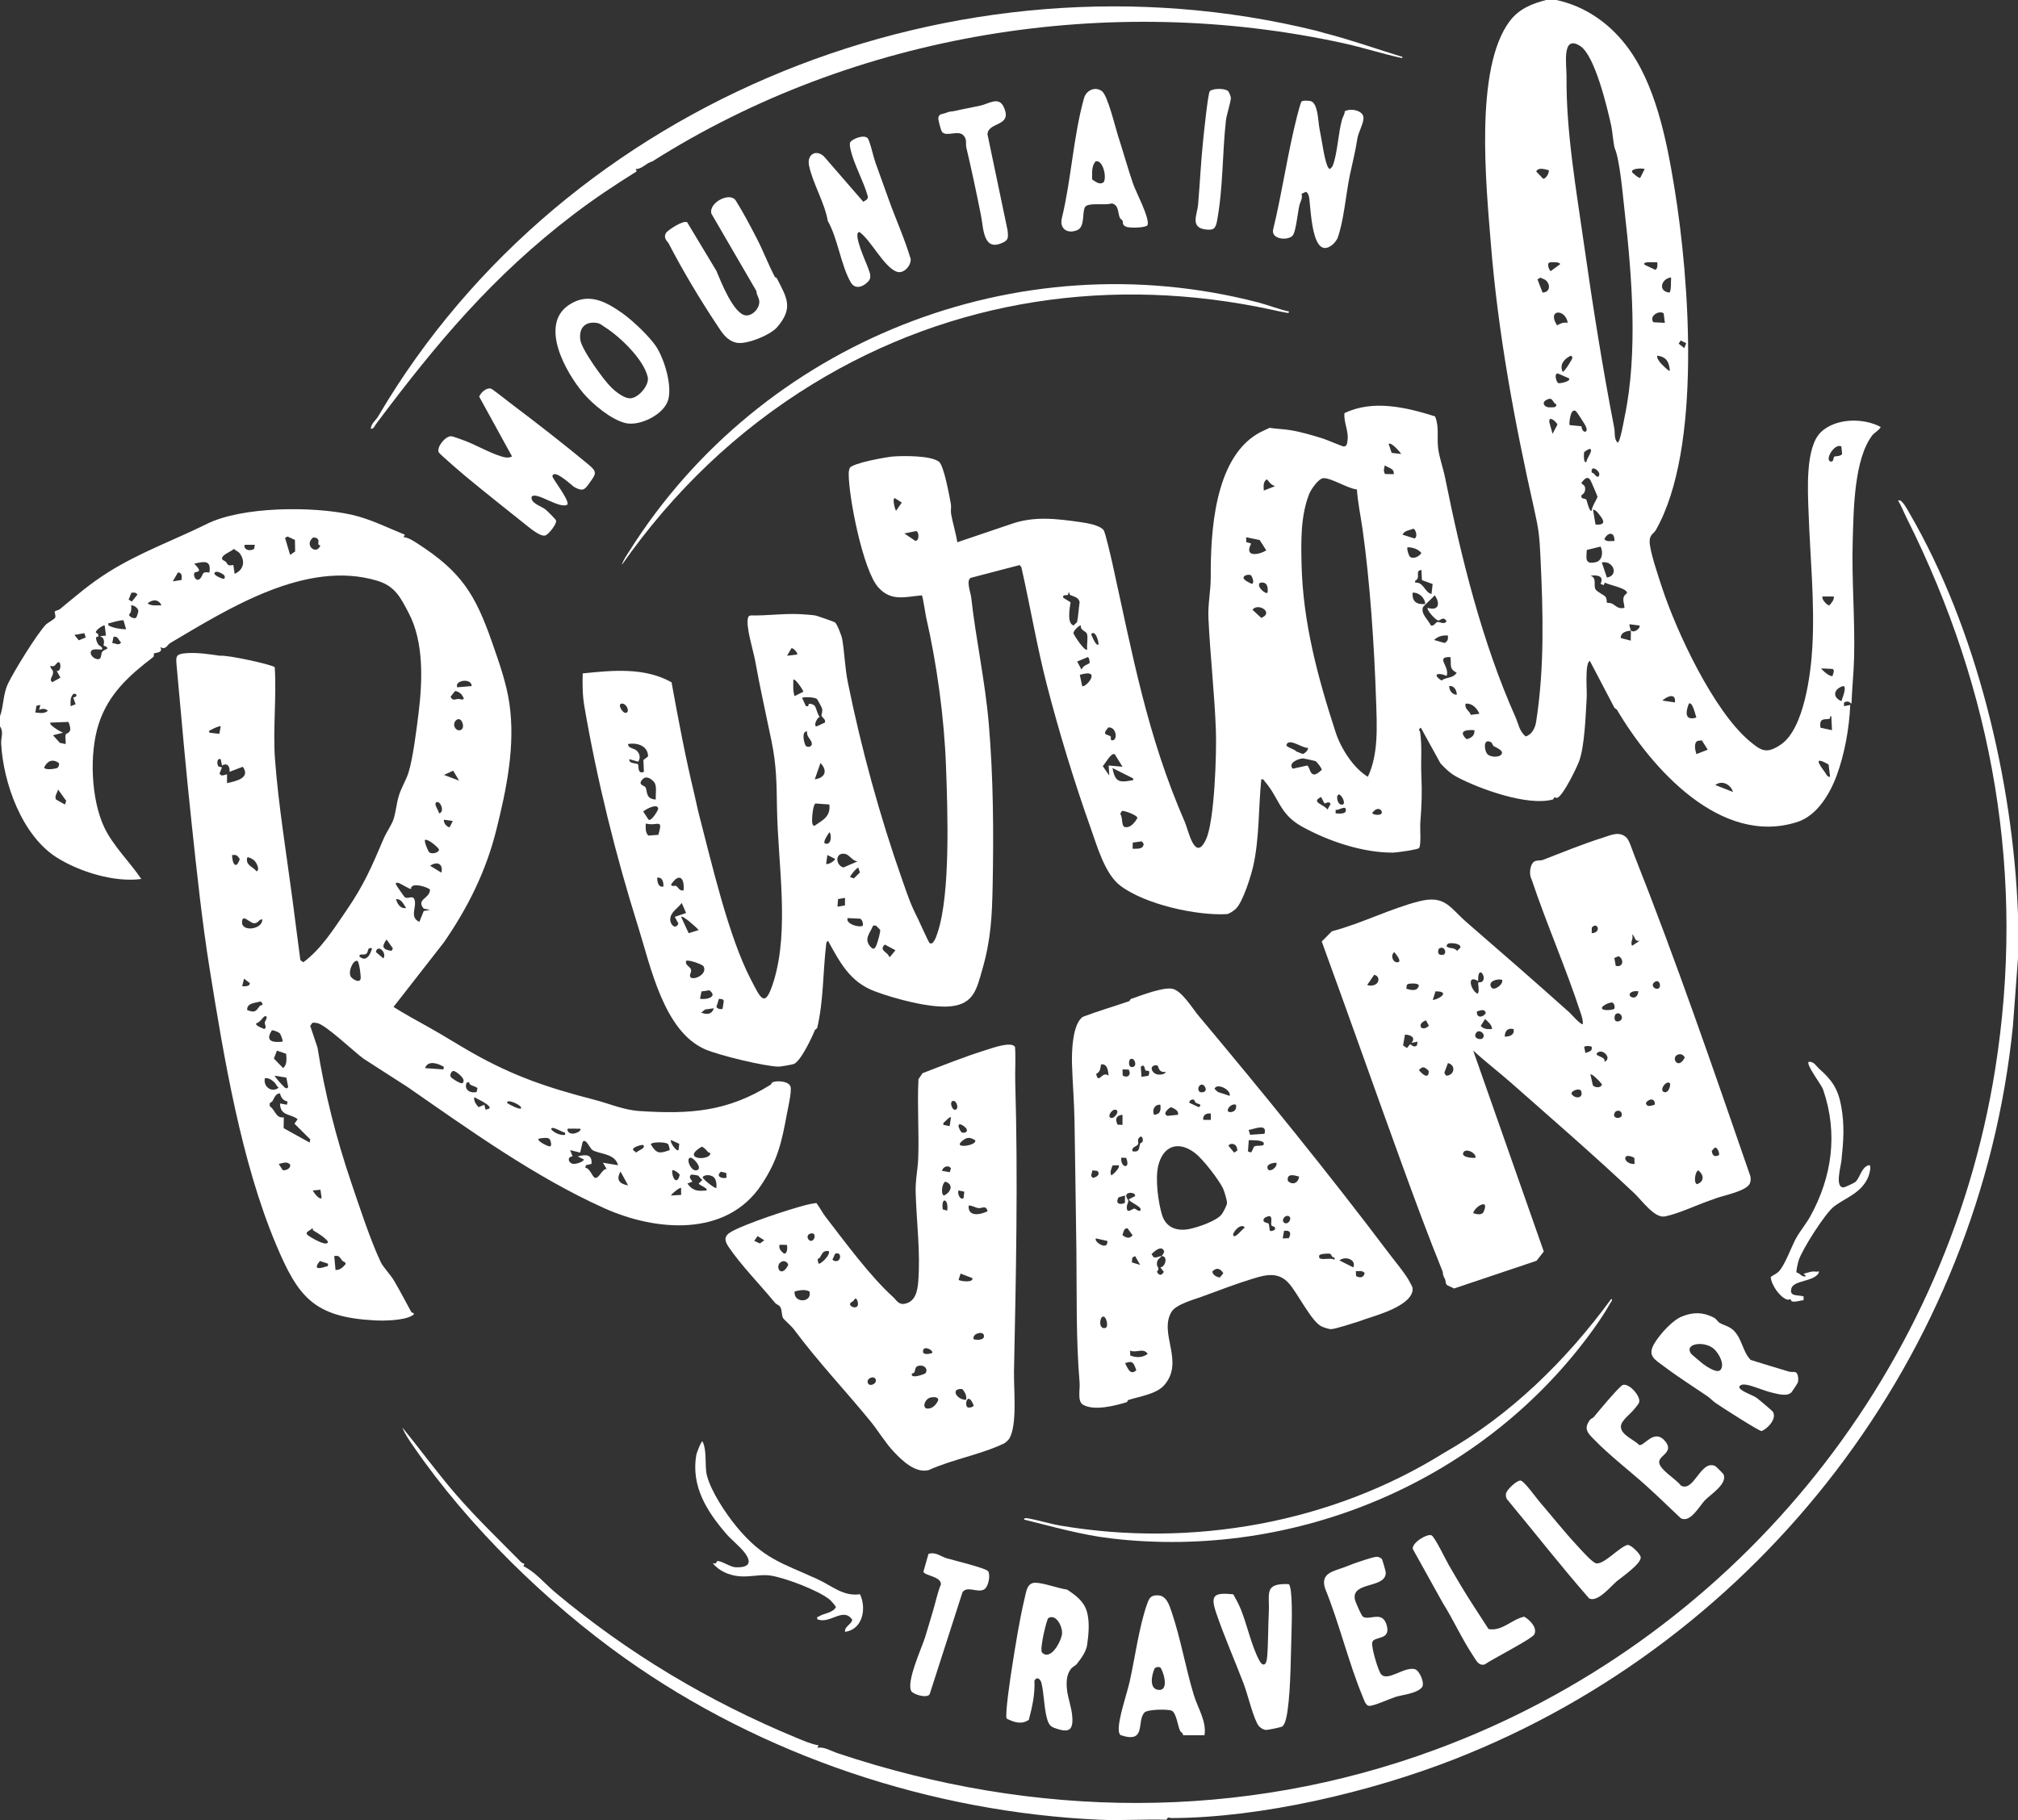 <?xml version="1.0" encoding="UTF-8"?>
<svg id="Capa_2" data-name="Capa 2" xmlns="http://www.w3.org/2000/svg" viewBox="0 0 1600 1443.25">
  <rect x="0" y="0" width="1600" height="1443.25" fill="#333333" stroke="none"/>
  <defs>
    <style>
      .cls-1 {
        fill: #fff;
      }
    </style>
  </defs>
  <g id="Capa_1-2" data-name="Capa 1">
    <g>
      <path class="cls-1" d="M1234,0c22.4,4.88,41.03,17.72,54.96,35.54,23.75,30.38,32.63,76.44,38.77,114.23,11.72,72.07,21.78,206.27-14.91,270.6-1.55,2.72-4.93,3.52-4.89,9.06.05,7.58,7.1,28.14,9.79,36.34,11.57,35.29,40.85,97.79,69.26,121.74,9.58,8.07,13.7,10.5,24.95,2.92,18.57-12.5,23.93-56.86,25.06-77.95,1.9-35.47-1.81-70.85-3.03-105.95-.59-17-2.85-52.1,9.98-64.08,11.79-11,33.44-11.21,47.05-3.95.54,1.15-5.37,5.2-6.42,6.56-14.65,18.96-14.89,59.66-15.61,83.39-.94,31.04,1.86,62.05,1.09,93.09-.3,12.13-1.66,24.29-2.06,36.45-2.3-1.82-3.12-2.26-5.92-.91l-.06,2.91,4.99-.99c-.8,18.37-4.37,38.48-10.7,55.79-5.33,14.56-15.56,31.9-31.06,36.94-60.84,19.76-115.92-42.66-143.25-88.98l-1.95-1.48-19.52-37.25c-4.1,1.91-2.18,23.52-2.46,28.54-.79,13.74-1.6,39.03-6.01,50.99-2.03,5.51-12.5,26.87-17.09,28.99-1.03.48-2.2-.44-2.73-.2-.19.08-.35,1.43-.97,1.6-19.78,5.54-57.77-8.15-75.93-17.73-5.32-2.81-9.31-6.6-13.27-10.96l-15.53-28.22c-2.65,1.72-.74,2.3-.56,3.51,1.66,11.28.44,22.53.96,33.87.65,14.32.28,23.79-.83,38.19-.31,4.07.88,17.99-1.06,19.94-1.17,1.19-17.77,3.55-20.53,3.56-24.2.14-51.58-9.18-72.36-20.73-17.75-9.86-17.87-22.47-29.31-35.69-.89-1.03-.96-2.1-2.83-1.66-2.24,22.29-1.43,46.39-6.26,68.24-1.81,8.18-8.16,28.62-13.76,34.24-1.48,1.48-5.38,4.26-7.43,4.37-24.11,1.3-64.82-7.78-84.3-22.55-12.29-9.32-18.44-31.52-23.72-46.34-12.83-36.07-24.86-75.49-34.44-112.56-7.98-30.88-13.24-62.58-20.3-93.69l-1.41-1.65-38.69,10.13c-3.9,2.04-.14,11.47.3,15.32,3.84,34.22,11.14,66.74,14.02,100.98,3.54,41.92,3.86,84.73,3.03,127.05-.48,24.27-1.3,43.2-8.12,66.88-4.52,15.7-6.73,27.77-25.43,29.57-16.17,1.56-44.49-6.13-60.01-11.98-19.56-7.36-27.47-22.74-36.98-40-1.5.97-1.36,1.93-1.54,3.44-2.58,21.89-1.96,44.15-7.06,65.74l-1.81,1.59c-2.24,5.71-11.4,25.12-16.84,26.96-1.31.44-10.44,2.07-11.77,2.05-11.2-.14-47.43-9.01-58.18-13.62-33.06-14.17-43.51-66.1-53.38-97.44-17.69-56.16-32.47-115.73-42.6-174.58-1.53-8.89-1.54-17.16-1.33-26.18,23.67-2.44,49.1-4.98,70.46,7.05,5.37,29.81,11.02,59.48,18.11,88.92,1.16,4.83,2.21,10.45,3.72,16.25,10.07,38.63,23.32,96.56,41.2,130.8,7.71,14.77,11.03,23.47,17.97.95,12.65-41.04,3.26-93.53,2.58-137.5-.3-19.32-.37-33.39-4.31-52.69-4.39-21.48-9.16-42.43-13.02-63.98-1.42-7.92-7.73-27.53-5.57-34.15.39-1.19,1.18-1.58,2.36-1.64,13.01.31,25.98-1.7,38.99-.99,3.08.17,9.24.57,11.96,1.04,1.27.22,14.9,4.95,15.55,5.45,1.74,1.32,5.36,10.86,5.76,13.24,1.89,11.13,2.08,22.52,4.5,34.5,10.43,51.62,25.34,106.23,43.2,156.8,4.52,12.81,6.33,18.71,12.46,30.75,1.3,2.56,8.3,18.52,9.19,19.09,3.02,1.94,5.4-5.73,6.19-8.08,10.49-31.09,7.99-97.93,6.74-132.35-1.4-38.35-7.24-80.95-15.79-118.21-.53-2.33-2.6-16.53-3.34-17.15-13.57,1.22-24.42,5.02-34.6-6.4-12.07-13.56-23.51-71.58-23.4-90.19,0-1.46.28-2.9.75-4.28,1.68-3.95,29.52-8.92,34.8-9.27,8.34-.54,29.41-.79,35.95,4.13,4.04,3.04,8.37,27.48,9.49,33.51.47,2.52-.25,5.31.18,7.82,1.25,7.3,3.79,15.15,4.94,22.57l42.2-14.29c18.55-6.67,36.4-4.36,55.27-1.7,4.87.69,15.53,2.38,18.57,6.43,1.22,1.63,5.86,21.54,6.69,25.31,16.18,73.05,27.5,137.03,57.73,206.27,2.69,6.16,7.95,32.38,16.7,13.66,6.81-14.57,8.49-68.49,7.86-86.22-1.05-29.56-4.55-59.52-5.91-89.09-.53-11.59,1.87-21.78,1.82-32.83-.16-35.41,2.89-92.85,36.74-113.34,3.13-1.89,6.63-3.33,9.93-4.91,5.54.83,11.18.96,16.72,1.87,7.93,1.29,17.84,4.18,25.44,6.56,2.74.85,15.81,6.43,16.7,6.36,2.64-.2,2.64-2.88,2.93-4.94,1.03-7.34-3.13-14.12-2.45-21.49,22.57-10.97,49.06-4.63,71.85,2.53,3.28,7.95,1.54,16.06,2.31,24.2.72,7.59,4.07,16.62,5.63,24.37,12.8,63.72,29.36,130.56,55.9,190.1,2.41,5.41,2.84,10.72,7.92,15.13,5.05-1.36,7.61-6.72,8.36-11.54,6.79-43.44,5.49-87.37,3.43-131.11-.75-15.85-1.38-21.67-4.91-37.3-15.71-69.6-28.83-140.61-34.47-211.53-3.61-45.35-13.14-138.42,15.05-175.75,7.33-9.71,17.55-13.83,28.96-16.76h8ZM1280.33,117.74c-.98-2.33-1.93-13.86-2.79-17.78-3.09-14.09-12.9-55.84-24.59-63.42-14.98-9.71-10.81,15.2-10.9,23.99-.45,43.51,7.66,89.76,13.83,133.09,6.93,48.75,14.65,97.55,24.03,145.92.69,3.55-.39,8.43,2.6,11.44,2.05.02,5.05-17.81,5.56-20.24,10.69-50.74,5.91-111.76-.07-164.24-1.42-12.46-3.68-39.35-7.66-48.76ZM1304,134.01c-2.09-.73-10.79-.63-10,2.48.1.39,5.39,5.17,6.49,4.5l3.51-6.98ZM1228,135.01c-3.17-.76-8.24-2.64-9.99.97l5.48,5.73c2.15.3,4.96-4.54,4.5-6.7ZM1228.64,208.15c-2.79.82.1,6.85.86,6.83l7.48-5.48c.05-1.87-6.78-1.81-8.34-1.35ZM1314,208c-.93.24-12.67-1.15-10,1.99l8.5,3.99c2.05-1.4,1.52-3.85,1.5-5.98ZM1225.69,222.32c-1.07-.98-3.07-1.41-4.37-2.16l-2.32,1.37,4.04,10.47c5.93-.15,6.46-6.2,2.66-9.67ZM1324.99,220.01c-7.62.75-10.87,10.78-1.52,12,1.81-.35,1.21-10.07,1.52-12ZM1243,255.99c-1.71-11.35-16.76-11-8.47,2.01,2.87-1.63,5.01-2.58,8.47-2.01ZM1320,256l-.94-7.56c-3.87-2.7-11.86,2.4-8.11,7.11l9.05.45ZM1336.91,272.15l-4.38-2.15-1.56,2.51,4.46,3.54,1.48-3.9ZM1239.01,295c2.3-1.77,4.77-5.77,6.18-8.31.96-1.73,2.59-3.31.32-4.67-5.3,2.45-9.29,7.06-6.49,12.97ZM1323.99,293.99c-.63-7.03-2.64-10.92-9.99-11.99-.36,2.21.97,3.57,2.06,5.2.54.81,7.19,7.64,7.93,6.79ZM1243.99,300.02l-8.71-3.84c-3.31-.54-1.53,6.87.35,7.64,1.07.44,10.34-1.46,8.36-3.8ZM1232.43,319.62c-1.99-2.69-2.21-4.47-5.97-2.71-4.27,2-2.48,5.41,1.12,6.08.35.07,5.06-.01,5.27-.17,2.63-2.05-.13-2.8-.42-3.19ZM1249.72,326.31c-4.17-3.98-5.79,8.15-5.3,10.76l9.53.95c.17,5.78,6.41,5.92,3.08-.54-.76-1.48-6.45-10.35-7.31-11.17ZM1230.99,343.99l3.86-7.35c-1.38-2.85-7.36-7.51-6.39-1.57l2.53,8.92ZM1111,359.99c-1.16-1.8-8.03-9.75-10-7.98l2.39,7.1,7.6.89ZM1459.95,354.05c-5.15-3.1-13.68,10.81-8.44,11.94,2.44.53,2.08-3.26,2.69-3.78.86-.73,5.12-.09,6.37-2.21l-.62-5.96ZM1257.98,366c-.51-1.85,5.93-9.47,2.49-10-.65-.1-4.31,2.04-4.49,2.72-.29,1.08-.57,9.8,2,7.29ZM1105,376c.76-4.57-4.27-4.9-6.98-6.99-.75,2.49-1.32,4.46.14,6.86l6.85.14ZM1263.56,375.41c.97,1.13,3.72,4.69,4.45,1.07.65-3.25-6.88-8.32-6.03-2.04.08.6,1.24.57,1.59.97ZM1075.86,388.14c-7.39-.81-19.83-8.97-26.41-8.99-3.92-.01-10.09,9.11-11.39,12.41-6.9,17.47-6.54,37.43-6.1,55.98,1.08,46.03,12.86,89.62,26.98,133.02,4.17,12.8,13.93,28.32,25.57,35.42,8.61-17.97,7.18-40.74,6.53-60.52-1.39-42.63-4.82-94.5-10.78-136.22-1.49-10.43-3.73-20.7-4.41-31.1ZM1261.99,405c-.29-2.42,4.69-10.28,4.61-11.06-.07-.72-5.21-12.61-5.7-13.33-2.48-3.6-4.84-.43-6.87,1.93-.72,1.73,2.77,1.24,2.81,4.93.04,4.13-2.77,4.78-2.85,5.08-1.01,3.77,2.52,2.15,3.78,3.69.35.43,2.4,10.11,4.22,8.76ZM1002.01,389l8.97-3.5c-3.42-1.21-4.21-2.74-6.48-5.48-3.28,2.16-2.57,5.48-2.49,8.98ZM709.49,395.02c-2.39.1.38,10.01,1.01,9.96l4.5-6.46-5.51-3.5ZM1268.42,408.59c-1.61-1.99-2.62-3.84-5.41-4.59l2.03,11.96c7.67.55,7.29-2.56,3.38-7.37ZM1112,423.99l9.51,2.98c2.84-1.14.96-7.45-.98-7.72-2.95,1.32-7.1,1.38-8.53,4.75ZM717,423.01l8.68,5.85c3.26.32,3.17-7.16.75-7.74l-9.42,1.89ZM1280,429c.4-7.33-5.08-7.46-7.98-1.49,1.91,2.48,5.28,1.31,7.98,1.49ZM998.77,428.24l-10.76-2.23.14,3.85,3.85,1.16c-5.7,10.87,5.42,9.29,12.01,5.46l-5.24-8.24ZM1258.1,436.1c-.44,6.91-1.54,11.67,7.18,9.68,5.21-1.19,5.97-8.19,3.75-12.35l-10.93,2.66ZM1118.21,441.77c2.9,1.65,7.12-.65,8.77-3.27-2.65-3.15-6.92-4.56-10.98-4.5-.88.91,1.02,7.1,2.2,7.77ZM1274.06,457.96c9.63-1.46,5.28-13.79-4.05-11.95l4.05,11.95ZM1126.99,452c-5.62.4-.05,6.27-4.98,8.51v1.48c6.95-.57,7.43,7.78,12.99,9.01l.89-7.88-8.48-3.08-.41-8.03ZM991.85,456.17c-1.55-.96-6.36-.11-5.84,2.31.36,1.69,4.87,3.76,6.5,4.49,2.69-.65-.2-6.52-.66-6.8ZM1268.99,462.99c3.14-6.59-2.85-7.07-7.99-6.5,5.51,1.75,2.11,7.82,4.07,10.86,1.5,2.32,6.75,4.28,8,6.07,1.12,1.59.66,4.05,1.05,4.44.35.36,2.61.09,3.78.68,3.43,1.73,5.11,4.73,10.08,3.44-.21-4.76-2.86-8.14,1.97-11.56.91-3.92-14.76-6.65-17.51-8.44l-.94,2.02-2.52-1.02ZM1004.99,469.99c.59-4.74-.33-8.89-5.88-7.88-3.52,2.61,4.31,9.49,5.88,7.88ZM848.29,471.64c-.6-.34.27-2.07-1.28-1.63.7,3.94-4.83.02-4.01,3.97l5.82,3.61c-.72,4.62-3.09,17.39,2.7,18.41.29-1.22,2.29-2.13,2.43-2.73,1.01-4.32,1.31-11.1,2.05-15.72-.77-4.26-5.01-4.4-7.71-5.91ZM1129.99,478.99c-.12-4.89-5.08-9.49-9.99-8.99-.43,7.19,3.19,9.46,9.99,8.99ZM1132,482.01c8.76,2.73,10.13-3.59,5.5-9.99-1.19,1.73-8.99,8.55-9.34,9.62-1.72,5.23,4.37,10.02,6.41,14.43,2.73.42,3.59-2.56,5.04-2.84,1.94-.38,5.38,2.54,7.37-.72-3-4.15-4.54-.54-6.49-.49-2.16.06-9.84-8.77-8.49-10.01ZM1454,473.01h-9.01c-1.04,2.11,3.9,7.38,5.47,6.99,1.68-1.95,3.8-4.18,3.54-6.99ZM1000.02,489.98c10.27-4.13-2.42-12.35-7.01-6.48l7.01,6.48ZM1293,500c-3.81.57-7.98,1.34-7.97,5.94l7.97,2.06c-.13-2.64.21-5.37,0-8,.37-.06,1.33,1.31,3.68.28,1.5-.66,3.66-2.37,3.31-4.27l-7.99-1c-.32,1.75.87,3.45,1,4.99ZM856.99,496c-.81-.65-6.36,4.24-5.84,6.27.36,1.4,9.03,14.86,10.85,12.72-.51-3.6.83-9.05-.18-12.31-.72-2.32-5.44-2.76-4.83-6.68ZM870.99,510.99c.14-1.97-1.82-9.46-4.48-8.99-2.36.42-.65,2.36-.34,3.3.3.87,3.23,7.46,4.82,5.69ZM1148,504c-4.1-.47-7.98.59-10.98,3.49l8.26,2.36c2.55-1.01,3-3.31,2.72-5.85ZM632,518.99c.83-1.18-3.05-5.32-4.47-4.99l-3.52,5.99,8-1ZM863.86,525.86c.2-.15-.04-4.52-1.42-4.8l-8.42,3.52,3.47,6.4c1.46-3.55,4.9-3.99,6.36-5.12ZM1149.96,521.03c-12.41-.33-.25,7.36-2.97,14.96-6.28-2.94-12.15-1.59-4.04,3.62,4.2-3.11,8.52-1.25,12.03-6.12-6.58-3.52-3.97-6.26-5.02-12.47ZM1452.99,535.99c.22-1.74,2.02-4.25.06-5.54l-9.04-.45c.94,1.83,7.33,7.13,8.99,5.98ZM858.02,544.01c2.54,1.94,16.56-14.42-1.89-8.88l1.89,8.88ZM630.01,552l6.99-3.52c-.33-1.49-6.7-10.97-8-9.47.01,4.39-.47,8.78,1.01,12.99ZM1154.99,551c.16-3.39-2.05-7.57-5.99-6.99.11,3.71,2.13,6.53,5.99,6.99ZM1459.99,556c.47-1.94,4.68-11.4,1.49-12-7.52,2.09-9.06,8.8-1.49,12ZM1327.99,557c.91-8.02-6.31-4.8-9.99-1.49l9.99,1.49ZM647.72,554.29c-2.05-1.72-11.76-1.76-11.73-.78l3.02,6.49,1.98-.02c-.95-3.17,3.94-1.68,5-.22,1.41,1.93,2.01,6.71,3.99,8.77-2.12.19-5.4,7.53-2.48,7.45l6.5-2.99c1.06-2.62-2.43-4.1-2.61-5.43-.19-1.4.99-3.14.37-5.78-.17-.74-3.57-7.1-4.04-7.49ZM496.99,565c2.31-1.61-.69-7.81-4.47-7-3.14.68,1.69,8.94,4.47,7ZM1173,565.99c-1.94-4.33-5.75-8.6-10.99-7.98-.99,4.25,2.95,5.37,4.16,8.86l6.83-.88ZM1345,568.99c-.65-1.34-3.05-13.2-5.99-10.99-2.58,6.68-3.4,13.79,5.99,10.99ZM1450.83,569.75c-2.6,1.55-8.88-1.78-7.41,7.3l9.1,1.96-.53-11.01c-1.64-.42-.62,1.43-1.16,1.75ZM880.77,584.17c.12.11-.93,3.49,1.72,2.82,3.97-1,2.17-11.07-3.84-10.08-5.66,6.76-.37,4.89,2.12,7.25ZM1169,579.01c-6.79-.51-12.97.64-6.35,7.04l1.59-.24c3.11-1.34,5.12-3.1,4.76-6.8ZM639.99,579.99c-4.81-.37-2.55,9.4-1.1,11.41,1.08,1.51,5.56,1.09,4.68-2.45-.71-2.82-4.49-5.29-3.58-8.96ZM1345.01,598l8.99-3.52-4.66-7.38-3.35.38c-3.35,1.7-1.88,7.53-.98,10.52ZM1037,593.01c-4.24.49-14.83-8.11-16.99-2.49-.76,1.98,6.68,3.51,7.67,5.3l5.02,1.99c1.56.26,5.22-3.77,4.3-4.8ZM1184.33,591.68c-.88-.64-1.05-2.52-2.3-3.19-6.05-3.23-5.32,5.91-3.09,9.08,2.07,2.95,9.8,3.41,11.61.46,1.91-3.12-5.02-5.48-6.21-6.36ZM513.82,599.83c.05-8.19-8.47-11.24-15.81-9.83-.35,3.4,5.08,3.28,7.03,5.45,2.41,2.68,2.88,5.6.94,8.55l-6.97-2c-.69,3.88,6.13,2.97,6.86,4.14s-.7,8.16,4.66,5.89l-.41-9.33,3.69-2.87ZM883.89,598.12c-2.9-1.68-7.55,7.44-9.54,9.4l5.16,7.48-.5-7.99,10.99.99-6.11-9.87ZM1033.52,601.44c-3.58-.25-12.77,3.53-8.54,8.12l11.4-2.51c2.74.85,1.81,13.01,11.59,3.38.23-.98-3.9-6.44-4.98-6.92-.44-.2-8.81-2.02-9.47-2.06ZM1449.81,606.19c-11.37-6.37-8.56-1.45-3.21,5.72,1.16,1.55,2.21,4.53,4.4,4.08l-1.18-9.8ZM646.01,617.99c8.23-1.22,10.39-6.77,4.5-12.98l-4.5,12.98ZM898,617.02l-15.99-8.01c2.09,10.28,4.52,11.79,14.47,9.96,1.26-.23,3.17-.28,1.52-1.95ZM518.7,620.28c-2.24-2.78-6.22-5.49-9.24-2.32-4.27,4.49,1.51,4.91,2.3,6.26,1.81,3.06-.29,9.32,8.22,9.77-.44-3.82,1.17-10.66-1.29-13.71ZM1374,627.99c-1.65-5.9-8.71-9.66-13.99-5.49l13.99,5.49ZM1061.51,630.01c-2.77.59-1.05,9.07,2.97,7.99,3.1-.84-1.17-8.37-2.97-7.99ZM1050.03,637.01l-2.56-5.01c-8.75,4.13,2.48,5.84,5.03,9.98l2.47-4.49c-1.17-2.76-4.28,0-4.94-.48ZM646.64,637.14c-2.2.74-3.1,12.77-2.64,15.38.21,1.17.53,1.78,1.5,2.47,6.89-4.72,13.13-7.34,12.08-17.05l-10.94-.8ZM514.13,649.86c2.24,2.13,7.76-7.75,7.75-8.36-.09-5.09-10.08.17-11.87,2.02l4.12,6.35ZM1058.99,645c2.5.03,9.07,1.1,8-3.49-.67-2.87-6.36,1.72-8,.5v2.99ZM1094.75,642.22c-2.68-1.97-4.88.2-6.73,2.28-.09,2.09,10.73,2.97,6.73-2.28ZM889.59,643.04l-1.44,2.26c2.95,4.18-.44,12.62,6.9,10.27,2.6-.83,5.65-4.58,6.74-7.09-.16-2.06-10.47-5.89-12.2-5.44ZM522,662.01c4.01-13.89-.81-6.43-9.99-9.01-.09,3.36-.49,6.94,1.98,9.57l8-.56ZM657.5,660.02c-.53,1.05-6.08,8.32-2.98,8.98,5.61,1.2,4.46-9.13,2.98-8.98ZM905.74,671.75c.58-.55.79-1.65,1.13-2.41l-1.52-2.21-7.21,1.01-.15,4.86c2.19-.02,6.08.33,7.74-1.26ZM679.99,683.01c-4.48-.2-6.34-5.59-10.59-6.01-7.59-.77-6.86,9.22-.67,10.87l11.26-4.85ZM662,681.02l-6-3.01-1,6.99c1.83,1.02,7.67-3.03,7-3.97ZM681.78,691.83l-1.27-3.8c-1.2-.09-6.7,6.48-6.5,7.46l3.01,1.04,4.76-4.7ZM525.99,703c.22-3.42-.78-7.7-4.99-6.99.18,3.1.77,7.85,4.99,6.99ZM541.99,706c.88-10.41-3.83-14-9.98-4.5,1.05,2.01,2.74.44,3.93,1,1.87.89,2.79,4.44,6.05,3.5ZM670,711.99l-5.56.94-.43,6.06,5.93-1.05.06-5.95ZM544,723.98l-3.5-7.97c-3.03,4.36-9.31,7.29-9.09,13.49.12,3.52,4.11,8.15,6.47,2.85l-2.88-5.34,9-3.03ZM546.01,740l7.97-2.5c-1.38-1.71-12.57-11.92-13.97-10.5l6.01,12.99ZM683.99,733.98c.73-.85-.34-4.94-1.99-5.48l-10-.49c-1.69,5,10.35,7.88,11.99,5.97ZM694.81,734.25c-.73-.44-1.96-.51-2.66-.08-2.25,5.68-7.08,9.93-2.62,15.8,2.95,3.89,4.36,2.37,5.65-1.26.7-1.95,3.26-10.34,2.59-11.49-.11-.18-2.78-2.86-2.95-2.97ZM703.56,756.43c.79.71,1.08,1.88,1.94,2.55l4.48-5.48-8.46-4.5c-3.81,3.58-.46,5.2,2.03,7.43ZM557.78,766.2c-.82-1.47-12.33-5.58-13.78-4.2-1.05,3.35,3.31,4.6,3.86,6.72.51,1.99-.82,3.44-.82,4.89-.01,5.23,14.7-.33,10.74-7.41ZM555,792c5.25.93,14.5-1.55,7.39-6.75l-6.21.93-1.18,5.82ZM572.91,799.9l.98-6.25-.84-1.21-3.04-.45-1.98,6.51c.82,1.53,3.79,2.13,4.88,1.39ZM556,802.99c4.35,1.72,8.36,1.56,9.99-3.47l-6.98,1-3.02,2.47Z"/>
      <path class="cls-1" d="M0,568c3.14-8.82,2.19-17.18,6.44-26.06,4.83-10.08,22.92-39.39,30.14-46.9.65-.68,6.82-4.26,7.17-5.27.71-2.01-.86-4.15-.33-4.83.65-.83,2.97-1.01,4.09-1.93,13-10.68,23.39-19.83,37.96-29.03,25.11-15.86,52.28-25.53,78.49-38.51,28.27-14.01,83.93-14.08,114.47-7.39,14.81,3.25,28.65,10.32,42.58,15.95l-1.02,1.97c3.52.02,8.18,3.15,11.33,5.18,34.36,22.19,45.49,39.92,58.85,78.25,5.12,14.69,11.28,31.74,13.68,48.21,4.93,33.7-2.31,68.28-10.32,100.4-8.17,32.76-22.48,61.56-41.57,89.21l-39.97,51.22c8.87,5.56,18.15,10.66,27.3,15.73,11.91,6.6,22.94,13.7,34.65,20.35,33.54,19.02,60.42,27.96,97.44,37.56,12.36,3.2,22.92,8.1,36.06,8.94,40.01,2.56,69.21.42,103.3-20.74.88-.54,1.2-1.78,1.57-1.96,3.57-1.79,13.18-1.11,14.47,3.37,1.07,3.73-2.01,16.92-2.9,21.69-4.13,22.34-7.18,36.45-20.06,55.92-27.93,42.21-84.23,36.94-124.64,18.77-54.83-24.65-106.61-61.85-155.95-96.07l-34.86-22.43c-7.6-5.45-30.45-27.47-37.14-28.39-1.21-.17-2.37-.49-3.59-.09l-1.68,2.35,5.79,17.27c5.69,35.92,14.8,71.77,26.55,106.45,6.21,18.32,15.69,47.26,23.78,64.01,1.56,3.24,7.87,10.16,10.18,14.07,4.82,8.18,9.29,16.77,13.78,24.99.6,1.09,4.2.87.68,2.99-6.37,3.84-21.72,4.18-29.27,3.79-48.62-2.5-61.01-18.38-78.65-60.35-27.52-65.49-41.23-147.63-52.58-218.42-6.11-38.13-10.12-76.48-14.22-114.78-4.44-41.5-8.16-83.4-11.91-125.09-.71-7.92-1-9.75,7.35-10.43,8.83-.72,18.31.76,27.05,2.03,5.16-.9,42.04,7.1,43.35,9.15,1.5,23.95-1.57,49.51.22,73.28,2.69,35.84,9.12,75.24,13.87,111.13,2.1,15.93,4.08,31.86,6.22,47.78l2.34,1.71c14.28-10.55,24.13-26.45,34.08-40.96,14.22-20.75,19.9-34.3,29.71-57.29,2.06-4.84,6.2-10.55,7.75-15.25,1.87-5.68,2.32-12.55,4.26-18.74,2.05-6.56,5.75-12.27,7.64-18.36,3.57-11.55,6.38-34.38,7.94-47.06,3.12-25.26,4.28-56.1-7.7-79.05-6.51-12.46-10.95-21.63-25.14-25.86-56.55-16.89-117.95,22.21-164.28,49.56-2.05,1.21-3.44,5.83-7.74,2.97,2.89,4.9-4.03,4.42-4.89,5.15-.41.35.31,2.14-.74,2.94-18.87,14.41-35.32,29.08-43.05,52.73s-6.12,59.96,4.27,82.08c6.95,14.8,20.32,27.52,29.4,41.09-21.26,2.86-48.59-5.57-66.67-16.82-27.77-17.28-42.78-59.18-44.41-90.65-.24-4.55,2.21-9.08-.92-13.52v-8ZM233.84,428.16l-5.8-2.73-2.04,1.09,4.02,13.48,4-2.7-.18-9.14ZM251.76,427.25c-.77-.8-2.66-1.37-3.75-.82-7.18,6.12,3.16,14.11,5.99,6.06-3.35-.56-.18-3.11-2.24-5.24ZM202,432.01h-7.49c-1.98.23-.27,5.77,5.84,3.84l1.21-.79.44-3.05ZM189.69,438.31c-.76-.92-3.21-1.86-4.18-3.1-2.13,2.27-12,5.44-8.84,8.86.23.25,1.51.66,2.35,1.43,1.83,1.66.67,3.6,5.99,2.51l1.01,7c7.47-3.09,8.7-10.58,3.68-16.69ZM166,454c1.73-10.18-4.32-8.84-12-6.99,8.36,8.21.38,5.45-.07,7.6-.72,3.35,2.6,7.64,5.47,3.29,2.02-3.05.73-4.74,6.6-3.9ZM177.78,456.19c-.44-.69-6.61-4.7-7.77-1.68-.63,1.65,5.47,4.14,6.6,4.39,2.05.46,1.86-1.65,1.17-2.71ZM143.9,459.91c.47-2.42.47-6.21-2.88-5.9l-4.01,6.99,6.89-1.09ZM104.1,470.12l-2.11,5.35,2.53,1.56,4.46-5.55c-1.17-1.76-2.94-1.82-4.87-1.37ZM128,479.99c-2.23-4.96-7.16-4.9-10.99-1.49,3.18,2.25,7.35,1.39,10.99,1.49ZM107.87,489.86c.43-.27,2.07-4.67,1.74-5.89-.56-2.05-3.41-4.13-5.61-3.96.21,2.87.32,5.34-1.79,7.51.76,1.85,4.02,3.37,5.66,2.35ZM97.97,492.03c-.81-.83-8.89,1.47-10.51,1.95-1.41.42-1.77-.63-1.46,2,4.32,2.12,9.15,2.89,13.99,3.01l-2.03-6.97ZM82.99,496.01c-.89-.68-7.24,3.56-7.02,5.49l1.97,1.54v1.93c-3.2-.85-1.29,4.03-.24,5.75,1.21,1.99,3.6,1.7,3.3,4.28-2.43.31-7.88-1.13-8.89,1.63-1.47,4.02,6.34,8.44,7.7,4.68s-.69-4.44,5.19-6.82c.52-2.06-2.55-2.08-2.86-2.6-.23-.39,2.1-6.07-3.13-7.39l5-.5-1.01-7.99ZM66.86,502.07l-7.86,1.42,3.48,4.26,5.52-2.27-1.14-3.41ZM88.99,509.99c2.55-.09,5.14,2.34,6.99-.49-2.13-2.01-2.37-5.28-5.98-4.51l-1.01,5ZM45,532.03c3.53.59,3.62-6.55,1.48-7.02-2.98,1.13-2.1,4.25-6.48,3-.33,2.01,1.74,2.64,2.02,4.55.54,3.68-3.7,6.02-.55,8.37l6.45-3.55-2.92-5.35ZM374,543.99c-.17-6.68-13.96-4.54-11.45,1.02l11.45-1.02ZM365.64,550.36c-1.09-1.04-3.41-2.64-4.95-2.27l-3.47,4.42c1.8,3.6,3.67,1.8,6.27,1.72,1.18-.03,4.88,1.67,4-1.22-.78-.73-1.13-1.96-1.85-2.65ZM58.04,553.09c4.38-.54,2.41-4.17-.07-2.62-2.44,2.65-2.06,6.14-1.97,9.53l3.94-1.57-1.91-5.34ZM32,559.01l-3.08.58-.92,5.41c3.35.23,7.26,1.28,10-1.5-2.1-1.73-4.67-1.82-6.99-.5l.99-3.99ZM361.26,577.74c2.51,2.91,7.09,1.06,5.56-4.03-2.34-7.76-9.56-.61-5.56,4.03ZM52.24,582.22c.45-.77,3.15-.87,3.48-3.84.13-1.13-.84-5.35-1.66-5.93l-14.05.56c-1.93,1.61,8.53,7.6,9.99,8.01l-7.99,2,5.45,6.04,4.55.95c.4-2.1-.71-6.17.24-7.78ZM174.99,576.01c-.75-.78-6.59,2.02-7.7,2.76-.95.63-1.8-.12-1.3,2.23l7.91.92,1.09-5.91ZM174.99,602c-2.02-.61-2.58.94-2.67,2.66-.06,1.1.37,2.18.85,3.14l2.81.69-1.93,4.94c1.59,2.71,3.58.92,5.95.57v6.99c6.88-1.51,18.95-3.97,12.51-12.97l-10.5,3.98c.38-4.38-1.82-7.35-6-4.99l-1.02-5.01ZM45.76,608.78c.61-.44,1.52-2.9.83-3.81-5-3.46-9.07-1.59-11.56,3.54.12,2.46,9.47,1.19,10.73.27ZM363.99,618.99l-4.69-7.87-7.28,3.38,11.98,4.49ZM46.01,626.01c-.44,2.75-3.07,5.13-1.56,8l7.05,3.97,1-2.97-6.5-9ZM348.01,645c4.82-.92,1.45-9.61-1.5-8.99-3.67.76,1.83,7.2,1.5,8.99ZM359.01,651.01l-7-1.01c-.53,2.52,2.07,5.68,4.48,6.02l2.52-5.01ZM340.26,675.74c2.06,2.06,8.3.22,7.73-2.22-.31-1.33-8.47-8.45-10.98-7.52-.93.96,2.23,8.72,3.25,9.74ZM187.72,678.33c-1.29-.48-2.39-.42-3.71-.33-.02,6.09,2.93,12.38,6.04,3.42.15-.67-2.15-3.03-2.33-3.09ZM201.65,682.35c-.91-.92-4.86-3.2-5.65-2.34-1.43,6.31,4.32,6.95,7.49,10.97,2.88-1.55-.35-7.13-1.85-8.63ZM349.99,692c1.56-7.21-3.45-9.26-8.97-5.49l8.97,5.49ZM325.88,704.92c-.63.48-8.05-4.15-9.63-4.68-1.27-.43-2.96-.66-2.24,1.24.22.57,6.47,9.72,6.99,10.03,2.64,1.59,6.07-1.72,7.48,1.48,2.49,5.68-4.35,14.31,4.01,18l3.49-8.59,5.02-.92-5.05-.96c-6.31-7.61,4.8-7.8,4.99-14.96-.33-1.59-15.41-6.8-15.05-.65ZM322,719.99c-2.01-2.79-3.7-7.44-8-6.98.96,3.75,3.64,7.9,8,6.98ZM207.99,729c-2.93-.01-3.09,3.12-6.49,3.1s-9.62-8.21-9.6-.6,16.38,5.52,16.09-2.5ZM306.5,745.02c-4.38,5.83-2.87,8.03,3.98,8.98l1.03-1.98-5.01-7ZM295,752.01c-4.47-1.24-2.27,3.14-4.98,4.52-2,1.02-5.41-.74-5.01,1.96,5.49,4.81,8.64-1.7,9.99-6.48ZM303.99,760c3.01-4.9-4.86-11.66-5.94-5.05l5.94,5.05ZM278.31,774.69c1.18,1.64,6.48,5.15,7.57,1.65.49-1.56-.89-12.61-2.39-14.33-3.36-1.42-8,8.77-5.18,12.68ZM192,782c1.7.27,6.56.25,5.99-2.48l-4.5-3.49-1.49,5.97ZM207.97,796.97c.61-.97-.49-2.42-1.57-2.82-3.92,1.2-10.94,1.11-10.39,6.83,6.35,2.28,6.54,1.04,10.01-3.25.73-.91,1.89-.68,1.95-.77ZM209.51,806c-.42.11-3.95,5.3-6.5,5.51-.52,1.99,5.12,3.69,6.47,4.49,2.45-1.47.22-3.13.48-5.44.07-.61,3.65-5.64-.45-4.57ZM221.72,819.28c-.82-.82-5.04-2.57-6.13-2.24-5.63,8.51.44,9.86,8.4,8.96.65-.61-1.43-5.88-2.27-6.72ZM219.57,833.12l-2.4,6.29,7.33,7.57c3.26-2.85,2.7-7.46,2.37-11.35l-7.3-2.51ZM351.99,846.02c-4.43-2.72-12.7-5.65-14.99.98l14.49,1.01.5-1.99ZM359.49,849.22c-1.49.11-3.17,3.01-2.03,4.79.78,1.21,7.28,5.36,9.02,4.99,4.3-2.95-5.3-9.91-6.99-9.78ZM218,853.01c-.75.67,7.42,9.22,7.96,9.53,1.34.76,1.62.6,2.55-.53l-1.49-7.53-9.02-1.47ZM217.64,858.36c-1.95-1.9-4.8-3.9-7.64-3.35-1.48,6.73,5.48,11.83,10.98,7.49-1.54-1-2.2-3.04-3.34-4.14ZM371.98,858.02l-2,.54c-2.28,5.4,2.72,8.66,7.91,7.34l.68-2.92c-1.52-2.1-6.77-1.69-6.58-4.97ZM221.98,867.01c-3.55,0-4.56,3.87-6.02,6.26-.65,1.05-2.89.44-1.95,4.05,4.3,2.8,4.6,9.63,11,8.7l-.11,8.58,20.58,11.4.52-2.5-12.54-12.48,2.53-3.51c-5.66-4.61-13.77-2.28-13.99-12.5l5.48,1.01.54-2.52c-3.49-.82-5.2-3.02-6.04-6.49ZM387.99,878.99c2.13-2.51-10.6-8.02-11.98-8.99-.46,3.2,1.41,5.73,3.48,7.95l4.49-1.94,1.03,3.99,2.98-1.01ZM412.99,878.99c2.17-1.92-11.24-8.35-10.98-4.49,1.45,1.36,9.85,5.49,10.98,4.49ZM448,898.02c-1.16.58-11.21-6.2-10.98-2.52,2.15,2.61,6.15,4.36,9.48,4.52,1.98.09,1.58-.19,1.49-2ZM459.99,895.01c-2.48.11-5.03-.19-7.51,0-1.49.11-2.89-.78-2.47,1.49,2.14,5.38,12.13.38,9.99-1.48ZM435.76,903.24c-1.39-1.64-6.81-.76-8.76-.23-1.39,1.79,6.78,5.74,8.49,6,2.84.43.86-5.07.26-5.78ZM537.99,912l.58-5-6.56-2.99c-1.21,1.25,4.1,9.38,5.98,7.99ZM490,923.99c-2.25-9.57-15.17-8.73-20.38-12.11-1.82-1.18-5.27-9.84-7.68-6.31l-1.94,8.41-7.98-1.99,1.98,4.97c-4.3.34-3.73,4.69-.24,5.82,2.1.68,8.3-1.1,9.25-3.3l-4.99-2.48c6.03-1.58,11.71-2.06,10.94,5.94l-4.38,1.01-.54,2.02c3.64.28,5.53,7.07,7.58,7.94,3.11,1.31,5.8-7.34,9.39-6.93l-3-4.98,11.99,1.99ZM529.75,907.26c-1.68-1.95-13.74-1.91-13.73.24,4.68,7.69,6.93,7.27,14.99,4.49.17-.18-.84-4.25-1.26-4.73ZM510,908.01c-.65-.66-9.52,1.75-7.97,3.98l2.47,2.02c.81-1.67,8.01-3.42,5.5-5.99ZM561.43,913.61c-1.49-1.73-2.82-3.34-4.94-4.4-16.5,9.81,4.04,11.34,6.51,6.28.57-1.99-1-1.22-1.57-1.88ZM547.49,918.02c-4.15.22.32,11.31,4.98,9.97,5.07-1.46-2.62-10.09-4.98-9.97ZM224.16,927.86c2.39.62,6.73-1.46,5.84-4.35-2.36-2.94-6.09-1.13-8.99-.5l3.16,4.85ZM533.01,928c-.56,5.75,3.8,12.46,5.9,3.68-.39-1.5-5.14-4.49-5.9-3.68ZM497.99,939.99l-5.98-10.99c-3.74,6.54-.96,9.75,5.98,10.99ZM575.86,930.13l-4.27-1.01c-4.25,3.66.4,5.66,4.41,4.87l-.14-3.86ZM553.72,932.31c-.78-.36-5.29-1.09-5.72-.83-2.42,2.02.03,3.7,1,5.52l-3.99,1.5c4.23,5.87,8,6.15,14.99,5.51,2.07-1.67-5.65-4.12-5.99-5.51l3-2.99c-1.31-.21-3.05-3.09-3.28-3.2ZM565.71,933.3c-2.06-1.66-6.94-2.25-8.69.2.57,1.95,10.16,9.43,10.98,8.49.33-2.65-.12-6.95-2.28-8.69ZM539.99,942c-.79-.76-7.54,4.57-7.99,5.99l8.05-.45-.05-5.53ZM255,950l-.93-6.58-6.06.59c.47,1.33,5.18,7.79,6.99,5.99ZM248.31,975.63c-.57-.36.03-1.96-.8-1.63-1.39,1.87-6.41,2.85-3.47,5.46,1.41,1.25,16.05,10.16,15.95,5.03-3.21-3.95-7.49-6.22-11.67-8.87ZM271.36,999.66c-1.99-2.31-2.03-4.46-6.35-3.65l1,10.99c3.44.33,5.92-2.11,7.97-4.54.38-1.82-1.86-1.91-2.62-2.8ZM260,1002.02l-6.36-2.1c-4.97,6.14-1.88,6.59,4.38,4.55,1.72-.56,2.38-.08,1.98-2.45Z"/>
      <path class="cls-1" d="M872,1443c-133.43-5.98-267.64-50.73-376.47-128.04-62.07-44.09-124.33-104.97-167.5-167.71-3.18-4.63-7.04-10.01-9.02-15.25,14.36,17.52,27.65,35.87,42.47,53.02,16.18,18.71,34.12,35.89,51.5,53.53.79.8,1.88,1.14,2.85,1.62l-.83,1.8c9.18,4.27,16.95,13.81,24.98,20.55,57.53,48.27,121.93,86.78,191.5,115.5,5.66,2.34,11.44,4.91,17.52,5.99l-1.01,1.98c4.99-1.24,11.12,2.57,16.23,4.28,156.26,52.22,320.07,53.84,473.75-2.8,233.74-86.15,404.59-293.31,443.86-539.14,24.46-153.11-1.33-300.31-70.13-437.58-2.27-4.54-4.1-9.37-6.71-13.74,2.56-2.36,8.03,8.36,8.81,9.68,53.31,91.42,82.33,213.23,86.19,318.31v35l-4.01,53.49c-26.13,259.93-199.69,486.55-443.3,581.7-65.85,25.72-152.53,46.27-223.9,46.47-1.52,0-2.9-1.51-3.79,1.33-17.6-.59-35.42.79-53,0Z"/>
      <path class="cls-1" d="M1289.7,664.31c2.1,2.05,4.66,10.28,5.95,13.54,33.17,83.62,62.52,169.09,91.9,254.1.71,2.07.66,4.01,0,6.09-1.98,6.25-20.61,9.83-26.76,12.05-1.79.65-3.78,1.38-6.01,2.17-10.5,3.71-24.17,10.23-34.75,12.33-8.16,1.62-18.17-12.61-24.01-18.14-31.24-29.52-65.28-58.98-97.51-87.44-10.04-8.86-20.65-16.95-30.5-26.03l56,159.44-5.74,7.33-65.5,22.02c-1.42-1.19-4.92-1.96-5.86-3.2s-.56-3.03-1.23-4.28c-2.4-4.45-1.26-4.47-1.93-6.13-11.2-27.65-22.13-57.24-32.54-85.89-21.25-58.5-41.9-117.22-63.25-175.69l8.05-8.11c23.04-5.97,46.39-18.03,69.22-23.78,20.69-5.21,24.28,5.12,37.77,16.79,27.33,23.65,54.59,47.42,81.53,71.52.89.79,9.22,10.41,10.48,8.97.09-2.74-.69-5.4-1.52-7.97-11.67-35.94-27.17-70.96-39.18-106.82-2.14-3.7-1.37-12.19,2.47-14.18,1.92-1,4.8-.46,6.46-1.1,15.08-5.83,31.62-12.64,47.55-17.63,6.52-2.04,13.2-5.55,18.91.02ZM1262.01,740c8.52-.57,4.07-9.76.06-4.35l-.06,4.35ZM1300,746.01c-4.57.7-3.12-3.38-5.99-5.01,1.42,3.68-1.69,5.49,0,9l5.99-3.99ZM1148.67,748.11c-.91.27-1.91,1.31-1.67,2.38,2.66,2.18,5.19.26,8.37,3.46l2.55-2.58c.59-3.37-7.41-3.8-9.25-3.26ZM1141.1,752.1c-.73.46-1.7,4.18.47,4.84,6.94,2.14,4.49-7.96-.47-4.84ZM1105.5,755.02c-3.43,2.43-1.02,8.84,2.98,7.98,3.29-.71-2.1-6.91-2.98-7.98ZM1281.09,765.9c6.07,1.48,6.67-5.36,2.26-7.7l-3.42,1.46,1.16,6.24ZM1172.08,779.08c.27-.3,2.16-.01,2.9-.56,4.61-3.38-3.6-14.65-2.98-.52-9.45-5.87-5.96,7.49-.48,10,1.82-1.41.05-8.35.57-8.92ZM1091.73,779.74c2.23-2.4,1.22-6.23-2.21-6.73l-5.51,7.99c2.2,1.12,6.09.51,7.72-1.25ZM1191,777.01c-3.86-1.27-11.8,1.25-8.54,6.04,2.1,3.09,9.72-2.53,8.54-6.04ZM1311.26,779.26c-2.37,2.28.69,5.43,3.21,4.73,3.4-.94,1.22-8.99-3.21-4.73ZM1115,783.98c3.69,1.18,8.78,2.48,9.99-2.47-.44-2.1-6.53-1.71-8.34-1.35l-1.21.78-.44,3.04ZM1136,792.99c6.75-1.25,13.37-7.04,2.12-6.86l-2.12,6.86ZM1299,786.01c-1.7-.08-3.36-.22-4.98.51-6.18,2.81,4.18,8.79,4.98-.51ZM1279.9,799.91c.69-1.02.11-4.41-1.5-4.87-2.76-.79-13.94,5.29-4.78,5.91,1.36.09,5.72-.21,6.28-1.04ZM1171.01,802.02c-.6,5.25,4.48,5.14,6.99,1.47-.64-4-4.39-2.15-6.99-1.47ZM1281.1,804.11c-1.28.89-2.05,6.84,2.24,5.75,5.25-1.34,1.53-8.39-2.24-5.75ZM1183,815.99c-.1-3.46-3.31-5.73-5.5-7.98l-3.48,5.41c2.13,2.84,5.83,2.75,8.98,2.57ZM1130.65,809.12c-8.04,2.77-3.62,9.8,2.26,4.27l-2.26-4.27ZM1200,816c-4.76-1.05-6.67,1.36-7,5.99,3.98.11,8.15-1.46,7-5.99ZM1175.89,822.9c2.11-3.38-3.25-7.1-5.45-3.96-3.16,4.51,3.93,6.38,5.45,3.96ZM1119,826.99c3.84-4.12-.5-6.53-5.04-6.56l-1.51,8.54,3.05,2.09,2.51-3.06c.42-.27,2.62,3.24,5.37,1.06l.6-3.06-4.99.99ZM1262,830.01c-2.22-.79-3.78-.79-6,0l1.01,4.99c2.69-1.12,5.75-1.19,4.98-4.99ZM1272.01,842c6.32-2.48-.75-10.35-5.04-7.54-4.74,3.12,7.11,3.06,5.04,7.54ZM1330.71,836.14c-6.53,1.81-.32,13.17,5.14,2.35-1.2-1.9-2.79-3-5.14-2.35ZM1148.01,843l-2.86,7.68,1.39,2.3c6.83-.11,7.95-8.56,1.47-9.98ZM1128.51,846.35c-1.25,0-2.67,1.22-3.49,2.15,2.34,2.97,7.51,7.87,7.84,1.16-.34-1.26-3.08-3.3-4.35-3.31ZM1261.01,852.01l1.9,8.58c1.25,1.59,4.41,2.06,6.13.94,1.76-1.53.93-1.69-.02-3.05-.72-1.03-7.04-7.51-8.01-6.48ZM1323.99,859.01c-2.89-2.82-8.89,5.71-4.48,6.99,3.76,1.09,5.32-6.17,4.48-6.99ZM1249.73,864.17c-1.31.26-4.08,1.64-3.72,3.29,2.84,4.23,9.83,3.62,7.55-2.53-1.08-1.26-2.4-1.05-3.83-.77ZM1311.99,875.98c.6-5.25-4.48-5.14-6.99-1.47.64,4,4.39,2.15,6.99,1.47ZM1284.84,885.85c2.61-1.6.17-6.99-3.91-4.42-3.22,3.82.77,6.35,3.91,4.42ZM1362.98,915.96c.45-1.7-1.29-6.42-3.43-5.94l-2.37,2.62c.59,3.93,2.18,5.02,5.81,3.32ZM1170,917.99c.16-4.38-8.92-8.12-9.98-3.45-.76,3.32,7.89,3.98,9.98,3.45ZM1295.83,918.15c-10.28-5.47-9.06,5.22.16,4.84l-.16-4.84ZM1346.5,928.02c-2.81,1.35-3.68,10.45-.98,10.98,6-2.11,5.49-7.39.98-10.98ZM1175.77,961.76c.71-.73,3.04-6.41.71-6.76-2.95-.44-7.8,4-8.48,6.99,2.29.71,5.87,1.73,7.77-.23Z"/>
      <path class="cls-1" d="M950.42,805.58c50.63,60.39,103.41,125.32,151,188.5,4.56,6.05,13.32,16.49,16.38,22.62,1.33,2.66,2.82,4.21,1.99,7.54-2.83,11.37-26.6,18.26-36.54,21.53-2.02.67-4.97,1.82-6.04,2.14-4.61,1.38-18.07,5.87-21.79,6.05-1.7.08-6.07-1.38-7.69-2.18-7.94-3.95-18.85-26.22-25.71-34.01-8.49-9.64-18.49-6.96-29.23-3.66-11.97,3.67-26.68,9.21-39.31,13.89-6.84,2.54-21.09,6.25-24.68,12.32-10.26,17.31,10.73,39.43-5.84,58.2-6.08,6.89-19.6,8.87-28.2,11.57-.84.27-.76,1.59-1.55,1.83-9.39,2.86-25.7,7.01-34.44,2.03-4.78-2.73-2.34-12.04-2.79-17.43-2.97-35.32-2.14-70.04-2.55-105.01-.4-33.84-1-67.85-1.48-102.05-.22-15.26-1.54-30.57-2.01-45.91-.28-9.07.3-32.13,8.78-37.31,11.98-4.58,24.38-8.11,36.47-12.33.79-.28.78-1.51,1.6-1.8,7.93-2.76,25.13-9.48,32.65-8.06s16.22,15.87,20.96,21.53ZM896.02,840.01c-1.11.76-1.87,7.28,2.47,5.98,3.48-1.04.77-8.2-2.47-5.98ZM878.99,853c-.44-3.84-.81-9.63-5.98-9-.76,3.56-.46,5.76-3.91,7.59,2.09,8.93,4.44-2.91,9.89,1.41ZM908.26,848.8c-.82-.73-.55-5.93-3.78-2.82l.6,7.92,5.49-.84c2.01-5.57-1.26-3.33-2.31-4.27ZM917.9,845.11c-1.27-1.15-6.84.03-3.96,4.45,3.03,4.65,11.2,1.92,10.05.45-5.46.67-5.46-4.33-6.1-4.9ZM894.85,848.14l-4.85-.14.14,4.85c3.94,2.34,7.11-.52,4.71-4.71ZM952.63,860.07c-3.41.54-3.85,7.59,1.77,5.84,3.37-1.05.68-6.24-1.77-5.84ZM974.99,868.99c1.21-5.23-10.83-10.6-11.99-5.48l2.58,2.4,9.41,3.08ZM946.85,872.19c-1.52-.95-4.25.5-3.84,2.29l7.48,3.5c3.29-2.56-.87-2.45-2.43-3.6-.8-.59-.95-2.03-1.22-2.19ZM919.99,876.01c-4.57-.35-6.76,4.15-4.99,7.99,5.07-.38,5.51-3.53,4.99-7.99ZM979.99,876.01c-4.74-1.64-9.88,6.7-3.7,5.81,3.08-.44,4.24-2.85,3.7-5.81ZM934,884c.71-3.47-2.95-4.87-5.55-6.05-2.21,1-7.07,5.38-2.81,6.87l8.35-.82ZM880.01,885.99c2.67,2.67,8.69-5.21,4.47-6-2.77-.52-6.03,4.44-4.47,6ZM960,883c-3.54-.47-6.44,1.09-5.99,5h6s0-5,0-5ZM889.99,884c-5.05.42-6.15,3.62-3.84,7.84l3.84.16v-8ZM991.16,899.84l11.41-.77c2.42-8.61-7.92-3.76-12.57-3.06l1.16,3.83ZM905.69,905.75c1.3-2.92-.77-6.28-2.76-3.28-1.41,2.14-.04,3.41-.49,4.57-.96,2.46-5.66,2.17-4.43,5.95,6.18.89,4.69-2.92,6.08-6.22.36-.85,1.52-.83,1.6-1.02ZM994.24,909.31c2.03-1.77,8.5.52,7.76-2.79-.61-2.69-9.41-2.34-11.88-2.4l-.66,8.89,2.44.88c.81-.75,2.14-4.41,2.33-4.58ZM979.74,908.26c-1.39-1.41-4.56-1.88-5.74.26l4.51,5.48,2.45-1.58c.25-.98-.48-3.41-1.22-4.16ZM947.59,914.41c-13.28-10.28-25.64-5.87-29.34,10.34-2.35,10.3,0,28.35,3.03,38.47s11.66,13.37,21.77,11.33c6.69-1.35,21.17-6.2,25.49-11.5,1.23-1.5,4.03-6.99,4.28-8.8.28-1.98-2.24-10.02-3.16-11.92-3.42-7.02-15.64-22.93-22.07-27.91ZM892.85,918.15l-3.84-.15c-.77,8.42,7.79,9.35,3.84.15ZM1011.99,922c-2.34,0-7.98.89-6.99,4.48,1.12,4.07,8.36-1.05,6.99-4.48ZM886.99,924.01l-4.85.13c-1.05,2.72-2.22,4.98-1.13,7.86.4.34,7.37-5.7,5.98-7.99ZM866.07,928.06c-.05,2.27-2.12,4.31.46,5.94,2.78-.48,6.27-2.62,3.51-5.53l-3.96-.41ZM1030,933.01c-3.86-1.15-9.96-2.88-8.91,3.39,3.7,3.77,8.34,1.67,8.91-3.39ZM895,951.01l4.99-2.53c.59-3.03-6.2-3.56-6.95-.89-.54,1.93,1.61,3.57,1.57,4.89-.03,1.08-2.29,4.53-.61,7.51,2,.73,4.25-1.72,5.47-1.64.76.05,3.5,2.68,4.51,1.63,2.73-2.82-8.81-6.63-8.99-8.98ZM892,948l-5.08,1.41c-2.92,4.87.72,6.33,4.96,4.46l.12-5.87ZM1008.21,971.81c-.92-1.61.53-4.93-.68-6.85-.77-1.52-4.67.42-5.08.99-2.62,3.67,2.77,3.62,3.33,4.26.6.68.69,5.42,1.23,5.79.84.57,3.74-.34,3.98-1.51.42-2.06-2.38-1.97-2.78-2.67ZM1018.27,965.29c-3.33,3.82,2.08,7,4.24,2.72,1.86-3.68-2.18-5.09-4.24-2.72ZM978.01,979.99c1.84,1.79,7.16-5.8,8.97-6.5-2.91-4.56-10.92,4.6-8.97,6.5ZM893.98,974.01c-2.99-.36-3.22,3.27-4.03,5.42,2.8,2.06,5.57,3.29,8.03.07l-4-5.49ZM1021.84,981.85c2.18-4.11,1.17-6.56-3.78-5.79l-1.06,5.93,4.84-.14ZM877.98,984.05l-8.98-2.05c-2.38,2.31,9.67,10.48,8.98,2.05ZM921,996c-1.78,2.38-3.91,2.44-3.72,6.72.09,2.03,2.63,2.78-.02,5.78,1.75,3.13,3.67,3.17,5.5.02l-2.75-3.5c4.18-.55,6.19-9.07.99-9.02.81-1.08,1.74-2.12,2.03-3.52-1.61-5.55-7.51-.61-10.02,2.03l1.65,2.38c2.18.83,4.54-.87,6.35-.89ZM1056.41,996.63c-.73-.77-1.05-2.19-2.05-2.5-.76-.23-7.93,0-8.35,1.38-1.63,5.4,8.86,1,11.98,3.49.7-2.55-.91-1.66-1.59-2.37ZM899.98,996.01l-2.23,1.24-.34,3.81,6.58,1.94-4.01-6.99ZM1072.99,1005c2.64-6.37-6.63-9.28-10.97-5.5l10.97,5.5ZM962.32,1010.7c.85.96,3.63,2.52,4.97,2.19l2.62-3.25c-2.44-4.03-5.52-4.84-8.86-1.16.53.67.71,1.58,1.27,2.21ZM1075.16,1011.84c2.89,1.75,6.07,1.42,6.84-2.32-1.69-2.3-4.64-1.44-7-1.51l.16,3.83ZM874.51,1044c-2.87.68-3.56,10.55,1.97,8.99,2.79-.78.62-9.61-1.97-8.99ZM896.15,1074.85c4.31,1.84,10.13,1.88,13.83-1.35-3.54-5.02-8.97-.39-13.97-2.5l.14,3.85ZM892,1081.01c2.18,3.72,4.05,10.13,8.96,5.5-2.12-5.4-2.5-8.12-8.96-5.5Z"/>
      <path class="cls-1" d="M804.78,830.21c.66,9.41-.1,18.9.18,28.33,2.22,75.76.59,153.08-1,228.92-.29,13.81,2.79,42.28-3.69,53.25-.59.99-3.1,3.38-4.15,3.88-18.29,8.78-41.16,12.7-59.85,21.17-10.59,2.6-21.05-7.57-27.78-14.75s-12.33-16.65-18.53-24.24c-20.61-25.21-40.78-46.17-60.55-72.69-1.82-2.44-7.91-7.83-8.48-8.77-1.43-2.39-.67-6.69-2.51-9.24-.87-1.22-2.91-1.73-3.98-3.02-11.62-14.19-26.92-29.74-36.76-44.3-3.5-5.18-3.75-8.77,2.38-12.17,11.7-6.5,45.29-17.53,58.95-21.05,2.71-.7,5.51-1.26,8.29-1.59,2.63,3.47,4.6,7.52,7.27,10.98,15.26,19.75,35.31,47.15,53.49,63.53,2.44,2.2,4.31,6.31,9.16,5.41,8.46-1.57,10.2-9.87,10.8-17.32,1.88-23.59-1.37-47.61-2.03-71.05-.28-9.95,1.69-17.8,2.03-26.95.77-20.88-.87-41.91.2-62.8l3.25-4.75c16.52-6.34,33.54-13.2,50.55-18.45,4.43-1.37,20.04-7.09,22.74-2.33ZM755.51,873.01c-2.99.59-.65,7.54,1.97,6.99,3.05-.64,1.11-7.6-1.97-6.99ZM753.99,886c-.68-.87-4,2.59-4.42,3.02-.93.95-2,1.18-1.57,2.96l4.96.99,1.03-6.98ZM765.68,894.29c-.52-.6-5.17-4.55-5.69-1.77-.22,1.27,1.84,5.33,2.65,5.52,3.24.76,5.34-1.14,3.04-3.75ZM772.99,904.02c-4.11-2.24-6.07-2.53-9.93.55-8.78,7.01,12.93,3.66,9.93-.55ZM749.7,925.16c-1.1.32-2.93,2.04-2.7,3.32l6.03,1.04.96-3.02c-1.12-1.62-2.46-1.87-4.29-1.35ZM749.53,937c-2.85,1.33-3.72,10.46-1.02,11,5.23-2.53,8.03-8.64,1.02-11ZM763.99,950l.58-5.03-4.56-.97c-1.24,2.54,1.5,8.15,3.99,6ZM750.99,960c1.42-9.64-5.11-11.37-3.48-.98l3.48.98ZM768.01,956c-.72,9.2,9.34,7.32,14.99,4.48-1.14-5.26-4.61-2.08-7.38-2.51-2.61-.4-4.84-2.23-7.61-1.97ZM642.67,978.15c-4.29,1.15-2.01,6.2.7,5.78,3.05-.48,3.91-7.02-.7-5.78ZM598.01,983.98l4.51,2.03,3.47-2.51-5.34-3.34-2.64,3.82ZM623.87,987.14l-5.8-.07c-.79,3.22,1.2,5.07,3.46,6.92,2.84.62,2.91-5.09,2.34-6.85ZM656.99,992c-4.78-.48-4.99,2.27-7.01,5.26-1.07,1.59-2.54-.5-.97,4.73,1.12,1.11,9.95-6.95,7.99-10ZM664.92,994.07c-.4-.26-2.76-.46-3,.55l-1.92,4.37c5.39,3.68,7.64-3.19,4.92-4.92ZM620.71,1000.11c-7.53,1.94-2,14.99,4.15,3.19.29-1.84-2.41-3.64-4.15-3.19ZM760.02,1014.96c2.08,1.11,11.86,2.35,10.97-1.45l-9.38-3.59-1.6,5.04ZM641.85,1024.14c-3.96-2.05-7.78-.93-11.81-.1-1.17,9.61,14.08,9.21,11.81.1ZM676.63,1031.6c-1,.85-2.98,1.33-2.63,2.88.59,2.6,8.09,4.17,5.85-2.82-1.35-4.2-2.99-.25-3.22-.06ZM771.99,1061.99c2.18.69,9.37,1.05,8-3.48-.99-3.29-9.53-.88-8,3.48ZM738.99,1072.99c1.56-2.1-5.94-6.04-6.98-2.48-1.31,4.47,4.69,3.13,6.98,2.48ZM733.86,1088.87c2.17-3.41-1.01-6.7-5.35-5.89-3.36.62-2.49,3.16-3.58,5.27-.48.92-2.68.54-1.93,2.23,1.16,2.61,10.54-1.13,10.85-1.61ZM693.91,1093.09c-1.49-2.08-6.9-.22-5.9,3.38,1.08,3.88,8.62.42,5.9-3.38ZM765.99,1110c.57-3.46-.85-6-3.01-8.54-9.93-.74-4.4,8.7,3.01,8.54ZM737.72,1108.21c-4.25.97-6.69,7.54-3.07,8.7,4.35.6,7.7-2.95,9.23-6.57.28-3-4.32-2.56-6.16-2.14ZM767.09,1115.91c1,.71,4.67-.09,4.91-1.43-4.64-11.8-7.67-.51-4.91,1.43Z"/>
      <path class="cls-1" d="M1043.66,24.38c1.4.35,4.36,1.26,6.61,1.85,20.3,5.25,39.76,12.09,59.72,18.3.71.22,3.08.47,1.49,1.49-15.54-3.35-30.75-8.35-46.26-11.74-185.76-40.59-387.3-8.13-547.97,93.7-4.96,1.23-8.28,6.27-13.27,6.03l.87,1.84c-17.08,10.67-34.1,21.96-50.11,34.18-64.01,48.86-108.28,101.67-156.35,165.88-1.16,1.55-2.21,4.53-4.4,4.08.19-4.09,4.01-6.69,5.86-9.85C448.05,77.91,760.16-45.43,1043.66,24.38Z"/>
      <path class="cls-1" d="M405.6,320.41c20.24,15.24,41.19,31.55,60.62,47.64,7.22,5.98,6.64,7.28,1.62,14.29-4.1,5.72-5.25,7.83-12.54,3.87-1.36-.74-16.12-14.94-17.3-8.68-.34,1.78,12.97,17.98,12.01,22.47-5.95,4.33-25.1-10.91-28.55-6.02-.77,5.18,7.52,7.23,11.05,10.03,1.3,1.03,8.13,7.78,8.37,8.71.7,2.69-5.7,10.75-8.33,11.82-3.75,1.53-12.41-5.8-15.79-8.5-15.63-12.52-31.76-25.2-47.23-38.05-3.08-2.56-21.23-18.05-21.73-19.42-1.58-4.35,5.23-12.58,9.69-12.64,1.57-.02,7.18,2.18,9.2,2.89,10.03,3.51,20.92,10.12,30.87,13.12,3.21.97,5.19,1.37,8.44.06l-26.05-47.44c1.15-3.26,5.76-7.37,9.32-6.4,1.25.34,13.88,10.41,16.33,12.25Z"/>
      <path class="cls-1" d="M853.65,1319.65c-.93,1.15-3.22,2-4.65,3.86-3.65,4.75-3.63,11.18-2.95,16.94.64,5.4,3.33,13.38,3.95,19.05,1.42,12.86-2.29,15.09-14.49,10.49-3.11-1.17-4.38-3.72-5.25-6.75-2.48-8.64-2.45-19.93-4.48-28.52-.74-3.12-3.45-5.7-5.62-2.06.53,10.68-1.73,20.83-4.42,31.08-5.94,4.07-11.66,1.95-17.57-.91-1.63-2.63,3.21-34.39,4.11-40.06,2.72-17.26,6.01-38.28,10.02-54.98,1.41-5.87,1.98-13.04,9.04-12.72,6.8.31,17.49,4.42,24.67,5.41,6.78,4.44,13.32,9.25,15.69,17.3s1.5,18.03.24,26.64c-.78,5.32-4.97,11.07-8.29,15.21ZM831.13,1283.13c-1.17.76-6.96,24.03-4.99,27.23,6.95,7.05,15.39-9.12,15.91-14.85s-4.89-16.26-10.92-12.37Z"/>
      <path class="cls-1" d="M1423.79,1088.22c2.02,1.1,2.24,5.6,1.74,7.8-.18.78-4.44,7.26-5.05,7.93-3.53,3.85-11.53,1.27-16.14.21-5.71-1.31-14.62-5.39-19.91-6.13-2.04-.29-4.07-.41-5.42,1.48-.61,3.16,10.45,6.66,13.34,8.64,1.76,1.21,12.87,10.49,13.45,11.57,2.92,5.41-4.1,13.02-9.09,15.08-2.15-.02-32.51-19.48-36.63-22.38-2.21-1.55-4.01-3.68-6.6-5.44-10.04-6.82-22.99-15.06-33.78-23.18-7.94-5.97-14.08-8.69-7.66-19.07,4.36-7.04,13.92-17.74,21.44-20.78,8.87-3.58,16.6-3.62,25.25.81,2.23,1.14,3.27,3.4,4.75,4.25,3.46,1.99,7.73,2.75,11.03,5.97,6.86,6.7,7.12,17,13.58,23.42,10.18,3.22,20.45,6.26,30.68,9.34,1.6.48,3.84-.2,5.04.45ZM1359.65,1070.34c-7.15-7.53-25.09-5.35-18.72,3.23.37.5,8.46,7.34,9.47,8.08,3.06,2.22,11.59,8.04,14,4.29,2.94-4.57-1.37-12.03-4.76-15.6Z"/>
      <path class="cls-1" d="M614.39,219.63c.16.31,1.28.5,1.59,1.11,7.79,15.3,13.44,23.44.07,38.82-5.36,6.17-24.44,14-32.28,12.17-7.71-1.8-11.24-7.88-15.18-13.81-13.23-19.9-27.37-43.44-38.31-64.66-1.05-2.04-4.59-4.1-2.28-8.45,1.09-2.06,13.46-10.39,16.81-8.59l23.17,38.51c3.42,8.17,13.76,34.75,23.52,35.37,5.06.32,9.9-4.93,10.48-9.69.48-3.88-2.16-5.92-2.26-9.62l-35.67-61.35c-2.47-8.6,14.7-17.74,19.36-10.34,5.7,9.06,11.81,20.65,16.76,30.24,4.92,9.55,9.2,20.81,14.22,30.3Z"/>
      <path class="cls-1" d="M1066.21,88.23c4.56-2.62,14.75-.78,14.86,5.2.08,4.49-4.08,11.5-4.83,16.3-1.73,11.09-3.73,18.39-5.97,29.03-3.07,14.58-4.87,36.99-9.82,50.18-.41,1.08-2.48,3.8-3.4,4.6-17.59,15.31-17.57-30.24-19.26-37.82-.26-1.18-1.19-3.32-2.41-3.59l-3.42,1.54c1.04,3.73-1.01,6.17-1.7,9.09-1.3,5.52-2.62,19.03-4.79,23.21-2.72,5.24-18.03,4.34-16.03-4.02,7.15-29.47,11.38-59.81,18.8-89.2.55-2.19,2.85-11.05,3.64-12.15.85-1.19,6.07-.78,7.41-.39,5.74,1.68,5.78,16.08,6.78,21.21.71,3.65,1.31,7.25,2.02,10.98.65,3.45,3.23,21.59,6.4,21.58.97-.81,1.76-1.51,2.24-2.74,3.73-9.66,4.3-25.92,7.37-36.63.6-2.11,2.09-3.94,2.11-6.38Z"/>
      <path class="cls-1" d="M1021.99,247.01c.24,1.8-2.18.91-3.24.74-3.01-.48-6.86-1.39-9.95-2.06-126.5-27.4-253.8-8.8-364.05,58.61-60.51,37-111.11,85.66-151.75,143.69,1.13-3.91,3.99-7.84,6.18-11.31,104.37-165.43,306.97-246.63,498.46-196.84,8.18,2.13,16.06,5.4,24.34,7.17Z"/>
      <path class="cls-1" d="M687.71,109.31c1.81,1.49,4.87,15.43,6.26,19.22,3.58,9.79,7.03,19.54,10.57,29.43,5.67,15.84,12.73,31.3,17.53,47.48.27,5.48-5.67,11.88-11.01,10.04-10.11-3.49-20.52-25.09-29.57-31.46-5.98-.1,5.52,24.86,6.16,26.82,1.32,4.05,4.12,8.52.87,12.2-3.82,4.31-10.38,6.98-13.95.88-7.76-13.24-10.33-34.9-18.26-48.75-2.37-14.31-12.25-30.49-14.9-44.13-1.63-8.37,5.38-12.94,11.82-7.07l31.24,36.02c1.83-1.24,4.02-1.73,3.54-4.42-3.24-11.75-10.83-25.01-13.54-36.55-.43-1.82-.8-3.66-.58-5.54.32-2.73,10.34-7.01,13.8-4.17Z"/>
      <path class="cls-1" d="M493.56,248.45c8.03,5.66,22.14,18.96,27.24,27.24,6.16,10.01,12.25,30.16,8.93,41.54-3.37,11.53-22.46,20.91-33.75,18.27s-26.09-15.02-33.39-23.6c-13.7-16.1-35.5-54.31-11.34-70.22,15.36-10.12,29.24-2.46,42.31,6.76ZM479.59,259.42c-2.58-1.63-3.67-3.06-7.06-3.45-9.13-1.04-13.58,4.59-12.43,13.44,1.01,7.8,18.66,32.21,24.86,38.13,3.32,3.17,9.24,7.8,13.82,8.28,6.85.71,16.27-10.32,14.8-16.8-3.19-14.04-22.03-32.08-33.99-39.6Z"/>
      <path class="cls-1" d="M955,1376h-17c-.02-1.99-1.72-2.06-2.54-3.93-1.64-3.75-2.87-13.96-6.48-15.55-3.03-1.34-19.06-1.16-21.54,1.42-6.52,6.79,1.89,24.8-18.69,18.04-1.23-.49-1.61-2.46-1.7-3.6-.7-9.14,6.43-29.02,8.68-39.16,4.18-18.81,7.46-43.55,13.74-61.25,1.75-4.94,3.03-7.21,8.95-6.9,6.53.33,8.79,8.02,10.61,13.39,6.99,20.63,11.08,44.44,17.47,65.53,3.13,10.31,10.36,21.19,8.49,32ZM919.82,1322.2c-.99-.56-2.14-.27-3.19-.08l-1.15.87c-2.32,4.94-4.73,16.34,3.1,17.03,9.27.82,3.07-16.8,1.24-17.82Z"/>
      <path class="cls-1" d="M873.7,72.3c4.6,3.43,10.61,28.88,12.83,35.67,4.11,12.54,7.69,25.73,11.96,38.04,2.23,6.42,13.18,26.93,11.4,32.35-.78,2.39-14.55,2.65-17.14,1.38-3.5-1.72-1.86-3.18-2.87-4.92-.56-.97-1.5-.9-2.04-2.19-1.68-4.01-.67-10.24-6.46-11.34-4.45,1.82-18.84-1.07-21.13,2.96-2.43,4.27.21,15.66-6.22,18.28-7.77,3.16-14.39-1.14-12.01-10.01,7.32-30.31,9.08-64.77,17.42-94.57,1.81-6.47,8.91-9.64,14.26-5.65ZM874.75,144.76c3.09-2.73.13-18.45-6.13-16.83-3.42,4.15-2.63,9.39-2.67,14.41,2.8,1.7,5.52,4.34,8.8,2.42Z"/>
      <path class="cls-1" d="M1021.87,1256.15c3.11,3.02,2.37,30.42,2.17,36.39-.64,19.03-.57,45.78-3.17,63.83-.48,3.35-1.5,10.72-4.29,12.71-.81.57-11.59,2.83-12.85,2.7-2.89-.28-5.68-2.5-6.94-5.07-4.35-8.84-7.26-22.42-10.88-31.92-6.83-17.94-15.24-37.05-21.58-55.62-4.97-14.56-1.72-16.4,13.47-14.96,2.12,3.75,4.24,7.61,5.88,11.61,5.06,12.34,8.42,28.8,14.55,40.45,3.12,5.92,5.88,4.21,6.41-1.93,1-11.52.73-24.09,1.35-35.85.78-14.82-4.27-23.18,15.88-22.34Z"/>
      <path class="cls-1" d="M1095.69,1236.3c.35.51,2.93,9.48,2.99,10.33.84,13.29-27.25,7.13-24.46,21.62.36,1.88,5.18,13.01,6.47,13.79,5.3,3.22,15.49-5.41,18.83,6.92,3.34,12.3-10.46,8.11-11.55,13.52-.75,3.71,4.59,22.11,6.98,25.04,5.18,6.33,18.52-6.27,26.9-3.9,3.71,1.05,8.15,11.48,5.49,14.47-4.46,5.02-15.44,5.74-21.15,7.6-4.51,1.47-16.94,7.13-20.57,7.01-2.89-.09-4.19-4.9-5.29-7.55-11.25-27.15-18.46-57.93-29.64-85.36-4.16-12.46,6.55-13.78,15.47-17.13,2.11-.79,5.24-2.1,6.62-2.57,4.05-1.38,15.72-5.64,19.12-5.61,1.05,0,3.27,1.06,3.77,1.81Z"/>
      <path class="cls-1" d="M1295.58,1117.58c-2.84,3.65-10.03,8.73-10.4,13.18-.58,7.02,10.52,10.78,14.52,15.14,3.94,1.01,12.01-13.71,20.74-2.84,6.67,8.31-4.34,10.85-4.94,15.81-.73,6.07,13.87,14.21,17.2,19.13,10.4,5.74,15.63-20.83,27.27-15.47.54.25,6.27,5.97,6.51,6.5,3.49,7.56-10.59,16.3-14.53,20.44-4.8,5.04-11.59,18.22-19.24,14.52-9.12-8.51-18.27-17.6-27.53-25.9-13.03-11.69-28.61-23.65-40.71-36.03-5.13-5.25-9.36-8.74-3.94-16.02.92-1.24,2.47-1.57,3.11-2.36,2.72-3.38,20.43-24.7,23.07-25.48,5.05-1.49,14.4,9.04,12.88,13.86-.46,1.45-2.91,4.12-4.02,5.54Z"/>
      <path class="cls-1" d="M1263.62,1053.64c-86.51,120.49-235.58,183.68-383,166.24-23.19-2.74-46.02-9.33-68.62-14.89-.27-1.7,2.41-1.09,3.41-.91,8.23,1.43,16.99,4.25,25.34,5.67,104.2,17.7,214.78-1.95,304.08-57.64,52.81-29.97,96.81-73.18,132.67-122.1,1.49.79-.23,2.4-.72,3.28-3.64,6.58-8.77,14.22-13.17,20.35Z"/>
      <path class="cls-1" d="M1220.42,1190.58c9.77,11.35,19.53,23.71,29.66,34.61,3.13,3.37,11.59,13.04,14.99,14.32,5.86,2.2,19.01-13.07,25.43-14.45,2.85-.01,9.92,6.98,10.35,9.66.8,5.06-14.99,15.8-19.08,19.26-4.85,4.11-15.1,16.88-21.79,13.52-22.51-25.67-43.38-52.53-65.21-78.76-.71-1.31-.93-2.68-.75-4.16.38-3.11,8.3-10.61,11.53-10.56,2.67.04,12.43,13.71,14.89,16.56Z"/>
      <path class="cls-1" d="M1158.42,1257.6c6.92,11.53,14.54,22.85,21.79,34.17,10.7,2.05,18.38-7.7,28.25-9.8,4.29,2.4,10.68,8.67,8.05,14.04-1.71,3.48-33.94,19.9-39.25,23.8-4.92,1.43-6.8-3.13-9.06-6.51-9.08-13.59-15.97-29.07-24.47-42.57l-23.6-42.46c-.74-5.04,11.5-12.31,14.84-10.81,2.62,1.18,11.31,19.44,13.65,23.43,3.21,5.47,6.49,11.19,9.81,16.71Z"/>
      <path class="cls-1" d="M749.66,89.62c3.99-1.65,3.96-.83,7.75-1.72,6.68-1.56,13.28-2.7,19.86-4.13s14.53-7.56,18.5.96c7.5,16.06-12.39,11.55-12.83,21.78l15.93,76.11c.24,3.82,1.24,7.11-2.6,9.16-16.84,8.96-16.34-10.2-18.5-21.05-3.54-17.72-7.32-35.74-11.54-53.46-.85-3.58.74-6.38-2.21-9.78-4.14-4.78-13.65,1.35-17.11-2.9-.87-1.07-3.14-9.49-2.94-11.02.47-3.61,3.23-2.93,5.68-3.94Z"/>
      <path class="cls-1" d="M736.17,1232.18c5.85-1.78,9.6,2.05,14.62,3.54,4.94,1.46,31.21,7.78,32.72,10.28,1.94,3.21.15,12.74-3.5,14.52-5.38,2.62-13.17-3.27-16.89,2.11l-26.06,80.94c-2.41,3.4-13.17-.05-14.55-2.57-4.09-7.48,8.3-34.18,11.04-42.94,2.16-6.9,4.16-14,6.22-20.78s3.42-14.13,6.24-20.86c.43-6.35-12.83-6.87-13.89-10.08l4.04-14.15Z"/>
      <path class="cls-1" d="M583.7,1210.29c21.36,25.88,35.79,28.84,64.53,41.98,11.33,5.18,20.31,13.83,33.62,11.9,5.37,11.31,2.15,27.96-11.84,29.83-.52-4.34,4.77-5.61,5.75-9.51-7.11-10.67-17.75,3.82-27.75-.5-.47-2.3.26-1.6,1.28-2.24,4.12-2.59,10.73-2.62,13.46-7.24.11-.82-4.01-5.31-4.77-5.95-8.75-7.37-36.34-17.79-47.72-19.29-7.51-.99-16.27,1.49-24.62.61-7.85-.83-15.62-4.17-20.62-10.38,3.79,1.13,2.77-1.35,3.62-1.54,3.15-.72,9.95,4.71,14.87,4.85,10.48.31,13.07-3.76,6.54-12.05-3.61-4.58-10.25-9.9-14.02-14.26-15.6-18.01-28.27-37.96-23.94-62.94.2-1.16,3.97-11.31,4.93-10.56,3.82,7.99,1.46,19.18,3.48,27.03,3.3,12.77,15.03,30.33,23.23,40.26Z"/>
      <path class="cls-1" d="M1442.44,847.59c9.9,8.65,14.79,15.69,17.31,29.16,2.93,15.65,1.84,28.32.24,43.74-.45,4.37-5.54,22.05,2.08,21.01.86-.12,8.03-3.47,8.82-4.11,3.92-3.18,4.73-11.64,10.63-13.38,2.99-.88.38,7.72-.1,8.91-5.38,13.2-17.81,16.54-27.37,23.85-6.99,5.34-25.37,34.3-27.99,42.79-.47,1.51-2.23,8.83-1.64,9.49,3.3.73,3.93,3.98,7.58,2.94l-1.99-1.98c4.33-.92,5.87-2.27,10.52-1.57.86.13,1.76-1.57,1.47,1.04-4.22,7.06-20.02,5.62-21.71,12.28s4.96,4.8,9.72,6.26v2.96c-2.85.28-5.6,1.4-8.55,1.12-1.81-.17-1.28-1.7-1.94-1.88-.34-.09-1.59.62-2.52.33-5.86-1.85-12.57-11.6-13.05-17.87,1.84-1.64,4.28-2.39,6.1-4.15,5.06-4.88,10.23-19.92,14.11-26.88,3.03-5.42,7.99-11.44,11.05-16.95,17.32-31.26,22.28-65.9,10.28-100.67-1.4-4.04-13.68-19.74-11.47-22.02,4.19-.52,6.03,3.49,8.43,5.58Z"/>
      <path class="cls-1" d="M973.75,72.25c.62.57,2.14,4.28,2.15,5.24.05,3.28-3.38,13.4-3.9,18.02-2.94,26.38-2.17,53.69-7.1,79.9-1.17,6.2-2.97,7.32-9.32,6.5-12.15-1.58-6.31-12.03-5.67-19.49,1.48-17.31,2.27-34.75,4.09-51.91.52-4.87,3.78-36.99,5.25-38.26,2.67-2.32,11.94-2.34,14.5,0Z"/>
    </g>
  </g>
</svg>